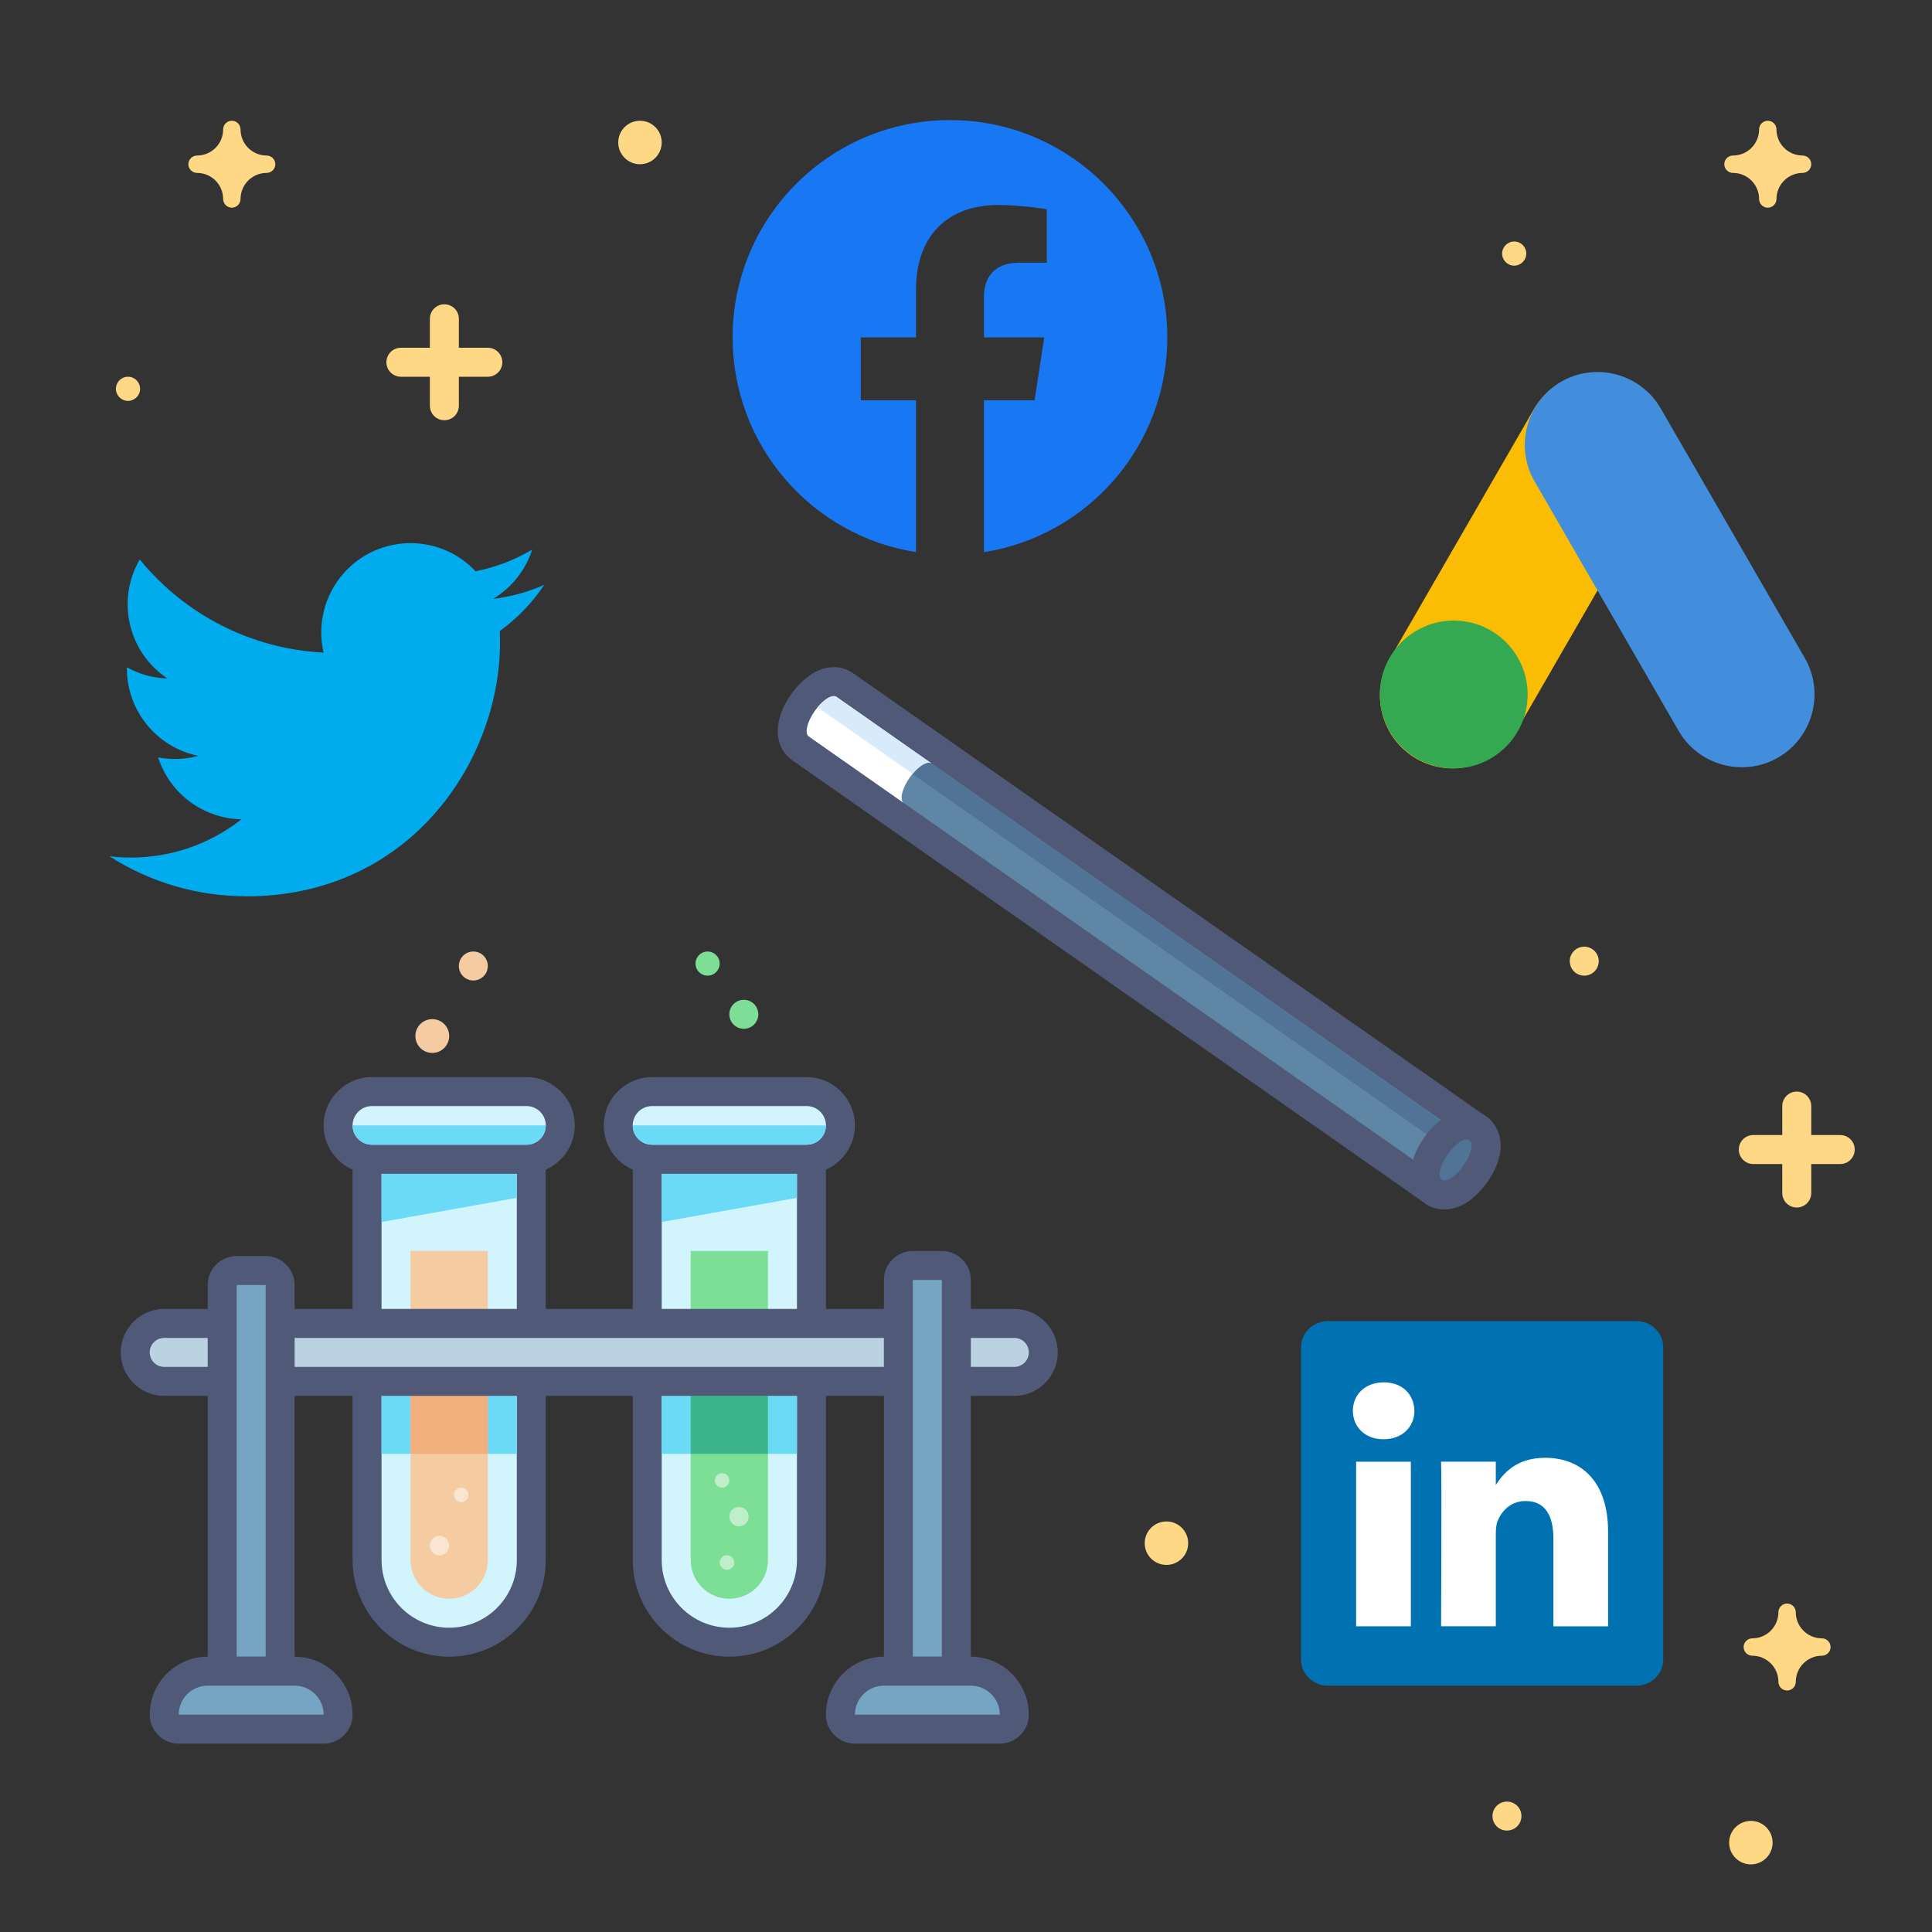 <?xml version="1.0" encoding="utf-8"?>
<!-- Generator: Adobe Illustrator 26.2.1, SVG Export Plug-In . SVG Version: 6.00 Build 0)  -->
<svg version="1.1" id="PPC_x5F_Hub-PPC_x5F_Optimization"
	 xmlns="http://www.w3.org/2000/svg" xmlns:xlink="http://www.w3.org/1999/xlink" x="0px" y="0px" viewBox="0 0 400 400"
	 style="enable-background:new 0 0 400 400;" xml:space="preserve">
<rect x="0" y="0" width="400" height="400" fill="#333333" stroke="none"/>
<style type="text/css">
	.st0{opacity:0.2;fill:none;}
	.st1{fill:#FFD886;}
	.st2{fill:#D2F4FD;}
	.st3{fill:#515979;}
	.st4{fill:#6ADAF7;}
	.st5{fill:#F5CBA2;}
	.st6{fill:#FAE5D0;}
	.st7{fill:#F0AF7D;}
	.st8{fill:#7DDF96;}
	.st9{fill:#3CB48C;}
	.st10{fill:#BAD2E1;}
	.st11{fill:#75A5C3;}
	.st12{fill:#BEEFCA;}
	.st13{fill:#00ACEE;}
	.st14{fill:#1877F2;}
	.st15{fill:#0072B1;}
	.st16{fill:#FFFFFF;}
	.st17{fill:#FBBD04;}
	.st18{fill:#438EDC;}
	.st19{fill:#34A952;}
	.st20{fill:#5F87A5;}
	.st21{fill:#507396;}
	.st22{fill:#D8EBFB;}
</style>
<rect class="st0" width="400" height="400"/>
<path class="st1" d="M101,72h-6v-6c0-1.66-1.34-3-3-3s-3,1.34-3,3v6h-6c-1.66,0-3,1.34-3,3s1.34,3,3,3h6v6c0,1.66,1.34,3,3,3
	s3-1.34,3-3v-6h6c1.66,0,3-1.34,3-3S102.66,72,101,72z"/>
<path class="st1" d="M381,235h-6v-6c0-1.66-1.34-3-3-3s-3,1.34-3,3v6h-6c-1.66,0-3,1.34-3,3s1.34,3,3,3h6v6c0,1.66,1.34,3,3,3
	s3-1.34,3-3v-6h6c1.66,0,3-1.34,3-3S382.66,235,381,235z"/>
<path class="st1" d="M358.8,32.2c2.98,0,5.4-2.42,5.4-5.4c0-0.99,0.81-1.8,1.8-1.8s1.8,0.81,1.8,1.8c0,2.98,2.42,5.4,5.4,5.4
	c0.99,0,1.8,0.81,1.8,1.8s-0.81,1.8-1.8,1.8c-2.98,0-5.4,2.42-5.4,5.4c0,0.99-0.81,1.8-1.8,1.8s-1.8-0.81-1.8-1.8
	c0-2.98-2.42-5.4-5.4-5.4c-0.99,0-1.8-0.81-1.8-1.8S357.81,32.2,358.8,32.2z"/>
<circle class="st1" cx="313.5" cy="52.5" r="2.5"/>
<circle class="st1" cx="26.5" cy="80.5" r="2.5"/>
<circle class="st1" cx="132.5" cy="29.5" r="4.5"/>
<circle class="st1" cx="312" cy="376" r="3"/>
<circle class="st1" cx="362.5" cy="381.5" r="4.5"/>
<path class="st1" d="M55.2,32.2c-2.98,0-5.4-2.42-5.4-5.4c0-0.99-0.81-1.8-1.8-1.8c-0.99,0-1.8,0.81-1.8,1.8
	c0,2.98-2.42,5.4-5.4,5.4c-0.99,0-1.8,0.81-1.8,1.8s0.81,1.8,1.8,1.8c2.98,0,5.4,2.42,5.4,5.4c0,0.99,0.81,1.8,1.8,1.8
	c0.99,0,1.8-0.81,1.8-1.8c0-2.98,2.42-5.4,5.4-5.4c0.99,0,1.8-0.81,1.8-1.8S56.19,32.2,55.2,32.2z"/>
<circle class="st1" cx="328" cy="199" r="3"/>
<circle class="st1" cx="241.5" cy="319.5" r="4.5"/>
<path class="st1" d="M377.2,339.2c-2.98,0-5.4-2.42-5.4-5.4c0-0.99-0.81-1.8-1.8-1.8c-0.99,0-1.8,0.81-1.8,1.8
	c0,2.98-2.42,5.4-5.4,5.4c-0.99,0-1.8,0.81-1.8,1.8s0.81,1.8,1.8,1.8c2.98,0,5.4,2.42,5.4,5.4c0,0.99,0.81,1.8,1.8,1.8
	c0.99,0,1.8-0.81,1.8-1.8c0-2.98,2.42-5.4,5.4-5.4c0.99,0,1.8-0.81,1.8-1.8S378.19,339.2,377.2,339.2z"/>
<path class="st2" d="M93,340c-9.37,0-17-7.63-17-17v-83h34v83C110,332.37,102.37,340,93,340z"/>
<path class="st3" d="M107,243v80c0,7.73-6.27,14-14,14h0c-7.73,0-14-6.27-14-14v-80H107 M113,237h-6H79h-6v6v80
	c0,11.03,8.97,20,20,20s20-8.97,20-20v-80V237L113,237z"/>
<polygon class="st4" points="79,243 107,243 107,243 107,248 79,253 "/>
<path class="st2" d="M77,240c-3.86,0-7-3.14-7-7s3.14-7,7-7h32c3.86,0,7,3.14,7,7s-3.14,7-7,7H77z"/>
<path class="st3" d="M109,229c2.21,0,4,1.79,4,4s-1.79,4-4,4H77c-2.21,0-4-1.79-4-4s1.79-4,4-4H109 M109,223H77
	c-5.51,0-10,4.49-10,10s4.49,10,10,10h32c5.51,0,10-4.49,10-10S114.51,223,109,223L109,223z"/>
<rect x="79" y="289" class="st4" width="28" height="12"/>
<path class="st5" d="M85,259h16v64c0,4.42-3.58,8-8,8h0c-4.42,0-8-3.58-8-8V259z"/>
<circle class="st6" cx="91" cy="320" r="2"/>
<circle class="st6" cx="95.5" cy="309.5" r="1.5"/>
<rect x="85" y="289" class="st7" width="16" height="12"/>
<circle class="st5" cx="89.5" cy="214.5" r="3.5"/>
<circle class="st5" cx="98" cy="200" r="3"/>
<path class="st4" d="M109,237H77c-2.21,0-4-1.79-4-4l0,0h40l0,0C113,235.21,111.21,237,109,237z"/>
<path class="st2" d="M151,340c-9.37,0-17-7.63-17-17v-83h34v83C168,332.37,160.37,340,151,340z"/>
<path class="st3" d="M165,243v80c0,7.73-6.27,14-14,14h0c-7.73,0-14-6.27-14-14v-80H165 M171,237h-6h-28h-6v6v80
	c0,11.03,8.97,20,20,20c11.03,0,20-8.97,20-20v-80V237L171,237z"/>
<polygon class="st4" points="137,243 165,243 165,243 165,248 137,253 "/>
<path class="st2" d="M135,240c-3.86,0-7-3.14-7-7s3.14-7,7-7h32c3.86,0,7,3.14,7,7s-3.14,7-7,7H135z"/>
<path class="st3" d="M167,229c2.21,0,4,1.79,4,4s-1.79,4-4,4h-32c-2.21,0-4-1.79-4-4s1.79-4,4-4H167 M167,223h-32
	c-5.51,0-10,4.49-10,10s4.49,10,10,10h32c5.51,0,10-4.49,10-10S172.51,223,167,223L167,223z"/>
<rect x="137" y="289" class="st4" width="28" height="12"/>
<path class="st8" d="M143,259h16v64c0,4.42-3.58,8-8,8h0c-4.42,0-8-3.58-8-8V259z"/>
<rect x="143" y="289" class="st9" width="16" height="12"/>
<path class="st4" d="M167,237h-32c-2.21,0-4-1.79-4-4l0,0h40l0,0C171,235.21,169.21,237,167,237z"/>
<path class="st10" d="M34,286c-3.31,0-6-2.69-6-6s2.69-6,6-6h176c3.31,0,6,2.69,6,6s-2.69,6-6,6H34z"/>
<path class="st3" d="M210,277c1.66,0,3,1.34,3,3v0c0,1.66-1.34,3-3,3l-176,0c-1.66,0-3-1.34-3-3v0c0-1.66,1.34-3,3-3H210 M210,271
	H34c-4.96,0-9,4.04-9,9c0,4.96,4.04,9,9,9l176,0c4.96,0,9-4.04,9-9S214.96,271,210,271L210,271z"/>
<path class="st11" d="M49,346c-1.66,0-3-1.34-3-3v-76.95c0-1.66,1.34-3,3-3h6c1.66,0,3,1.34,3,3V343c0,1.66-1.34,3-3,3H49z"/>
<path class="st3" d="M55,266.05V343h-6v-76.95H55 M55,260.05h-6c-3.31,0-6,2.69-6,6V343c0,3.31,2.69,6,6,6h6c3.31,0,6-2.69,6-6
	v-76.95C61,262.74,58.31,260.05,55,260.05L55,260.05z"/>
<path class="st11" d="M37,358c-1.66,0-3-1.34-3-3c0-4.96,4.04-9,9-9h18c4.96,0,9,4.04,9,9c0,1.66-1.34,3-3,3H37z"/>
<path class="st3" d="M61,349c3.31,0,6,2.69,6,6H37c0-3.31,2.69-6,6-6H61 M61,343H43c-6.62,0-12,5.38-12,12c0,3.31,2.69,6,6,6h30
	c3.31,0,6-2.69,6-6C73,348.38,67.62,343,61,343L61,343z"/>
<circle class="st8" cx="154" cy="210" r="3"/>
<circle class="st8" cx="146.5" cy="199.5" r="2.5"/>
<path class="st11" d="M189,346c-1.66,0-3-1.34-3-3v-78c0-1.66,1.34-3,3-3h6c1.66,0,3,1.34,3,3v78c0,1.66-1.34,3-3,3H189z"/>
<path class="st3" d="M195,265v78h-6v-78H195 M195,259h-6c-3.31,0-6,2.69-6,6v78c0,3.31,2.69,6,6,6h6c3.31,0,6-2.69,6-6v-78
	C201,261.69,198.31,259,195,259L195,259z"/>
<path class="st11" d="M177,358c-1.66,0-3-1.34-3-3c0-4.96,4.04-9,9-9h18c4.96,0,9,4.04,9,9c0,1.66-1.34,3-3,3H177z"/>
<path class="st3" d="M201,349c3.31,0,6,2.69,6,6h-30c0-3.31,2.69-6,6-6H201 M201,343h-18c-6.62,0-12,5.38-12,12c0,3.31,2.69,6,6,6
	h30c3.31,0,6-2.69,6-6C213,348.38,207.62,343,201,343L201,343z"/>
<circle class="st12" cx="153" cy="314" r="2"/>
<circle class="st12" cx="150.5" cy="323.5" r="1.5"/>
<circle class="st12" cx="149.5" cy="306.5" r="1.5"/>
<path class="st13" d="M50.98,185.58c33.96,0,52.54-28.14,52.54-52.54c0-0.8,0-1.59-0.05-2.39c3.61-2.61,6.73-5.85,9.21-9.56
	c-3.37,1.49-6.95,2.47-10.61,2.91c3.85-2.31,6.74-5.94,8.12-10.21c-3.62,2.15-7.59,3.67-11.73,4.48c-6.99-7.44-18.69-7.79-26.13-0.8
	c-4.8,4.51-6.83,11.23-5.34,17.64c-14.85-0.74-28.68-7.76-38.06-19.29c-4.9,8.44-2.4,19.23,5.72,24.65
	c-2.94-0.09-5.81-0.88-8.38-2.31c0,0.08,0,0.15,0,0.23c0,8.79,6.2,16.36,14.81,18.1c-2.72,0.74-5.57,0.85-8.34,0.32
	c2.42,7.52,9.35,12.67,17.25,12.82c-6.54,5.14-14.62,7.93-22.93,7.92c-1.47,0-2.94-0.09-4.4-0.27c8.44,5.42,18.27,8.29,28.3,8.28"/>
<path class="st14" d="M196.68,24.86c-24.85,0-45,20.15-45,45c0,22.46,16.46,41.08,37.97,44.45V82.87h-11.43V69.86h11.43v-9.91
	c0-11.28,6.72-17.51,17-17.51c4.92,0,10.07,0.88,10.07,0.88v11.07h-5.67c-5.59,0-7.33,3.47-7.33,7.03v8.44h12.48l-2,13.01h-10.49
	v31.45c21.51-3.38,37.97-21.99,37.97-44.45C241.68,45.01,221.53,24.86,196.68,24.86z"/>
<path class="st15" d="M338.82,273.53H274.9c-3.06,0-5.54,2.42-5.54,5.41v64.66c0,2.98,2.48,5.4,5.54,5.4h63.91
	c3.06,0,5.54-2.42,5.54-5.41v-64.66C344.36,275.95,341.88,273.53,338.82,273.53z"/>
<polygon class="st16" points="280.77,336.71 280.77,302.63 292.1,302.63 292.1,336.71 292.1,336.71 "/>
<path class="st16" d="M286.43,297.98h-0.07c-3.8,0-6.26-2.62-6.26-5.89c0-3.34,2.53-5.89,6.41-5.89c3.87,0,6.26,2.54,6.33,5.89
	C292.84,295.36,290.38,297.98,286.43,297.98z"/>
<path class="st16" d="M332.94,336.71h-11.33v-18.23c0-4.58-1.64-7.71-5.74-7.71c-3.13,0-4.99,2.11-5.81,4.14
	c-0.3,0.73-0.37,1.75-0.37,2.76v19.03h-11.33l0,0c0,0,0.15-30.88,0-34.08h11.33v4.83c1.51-2.32,4.2-5.63,10.21-5.63
	c7.45,0,13.04,4.87,13.04,15.34V336.71z"/>
<path class="st17" d="M293.23,157.07L293.23,157.07c-7.19-4.15-9.67-13.42-5.52-20.61l29.83-51.68c4.15-7.19,13.42-9.67,20.61-5.52
	l0,0c7.19,4.15,9.67,13.42,5.52,20.61l-29.83,51.68C309.69,158.73,300.41,161.22,293.23,157.07z"/>
<path class="st18" d="M368.15,156.84L368.15,156.84c-7.19,4.15-16.46,1.66-20.61-5.52L317.7,99.64c-4.15-7.19-1.66-16.46,5.52-20.61
	l0,0c7.19-4.15,16.46-1.66,20.61,5.52l29.83,51.68C377.82,143.42,375.33,152.69,368.15,156.84z"/>
<circle class="st19" cx="300.98" cy="143.78" r="15.3"/>
<path class="st20" d="M298.5,247.25c-0.59,0-1.19-0.18-1.72-0.54l-131.06-91.77c-0.7-0.49-2.26-1.98-1.52-5.15
	c0.32-1.35,1.03-2.87,2.01-4.27c0.72-1.03,3.31-4.39,6.42-4.39c0.83,0,1.61,0.24,2.27,0.7l131.07,91.77
	c0.65,0.46,1.1,1.15,1.23,1.94c0.14,0.78-0.04,1.59-0.5,2.24l-5.74,8.19C300.38,246.8,299.45,247.25,298.5,247.25z"/>
<path class="st3" d="M172.63,144.12c0.21,0,0.4,0.05,0.55,0.16l131.06,91.77l-5.74,8.19l-131.06-91.77
	c-0.9-0.63-0.35-2.98,1.23-5.24C169.99,145.35,171.6,144.12,172.63,144.12 M172.63,138.12c-4.43,0-7.68,3.96-8.87,5.67
	c-1.21,1.73-2.07,3.56-2.47,5.3c-0.81,3.44,0.21,6.54,2.72,8.3l131.06,91.77c1.05,0.73,2.25,1.09,3.44,1.09
	c1.89,0,3.75-0.89,4.92-2.56l5.74-8.19c0.91-1.3,1.27-2.92,0.99-4.48c-0.28-1.57-1.16-2.96-2.47-3.87l-131.06-91.77
	C175.46,138.56,174.08,138.12,172.63,138.12L172.63,138.12z"/>
<rect x="235.56" y="111.81" transform="matrix(0.574 -0.819 0.819 0.574 -55.817 276.393)" class="st21" width="4" height="160"/>
<path class="st21" d="M299.06,247.41c-0.83,0-1.61-0.24-2.27-0.7c-2.45-1.72-2.25-5.5,0.49-9.42c0.72-1.03,3.31-4.39,6.42-4.39
	c0.83,0,1.61,0.24,2.27,0.7c2.45,1.72,2.25,5.5-0.49,9.42C304.75,244.05,302.16,247.41,299.06,247.41z"/>
<path class="st3" d="M303.69,235.9c0.21,0,0.4,0.05,0.55,0.16c0.9,0.63,0.35,2.98-1.23,5.24c-1.32,1.88-2.93,3.11-3.96,3.11
	c-0.21,0-0.4-0.05-0.55-0.16c-0.9-0.63-0.35-2.98,1.23-5.24C301.05,237.13,302.67,235.9,303.69,235.9 M303.7,229.9
	C303.69,229.9,303.69,229.9,303.7,229.9c-4.43,0-7.68,3.96-8.87,5.67c-4.36,6.22-3.02,11.32,0.24,13.6
	c1.16,0.81,2.54,1.24,3.99,1.24c4.43,0,7.68-3.96,8.87-5.67c4.36-6.22,3.02-11.32-0.24-13.6C306.52,230.33,305.14,229.9,303.7,229.9
	L303.7,229.9z"/>
<path class="st16" d="M168.67,147.23c-1.58,2.26-2.13,4.61-1.23,5.24l19.66,13.77c-0.9-0.63-0.35-2.98,1.23-5.24
	c1.58-2.26,3.6-3.58,4.51-2.95l-19.66-13.77C172.27,143.65,170.26,144.97,168.67,147.23z"/>
<path class="st22" d="M169.28,146.44l19.66,13.77c1.46-1.76,3.11-2.71,3.9-2.15l-19.66-13.77
	C172.39,143.73,170.74,144.67,169.28,146.44z"/>
</svg>
